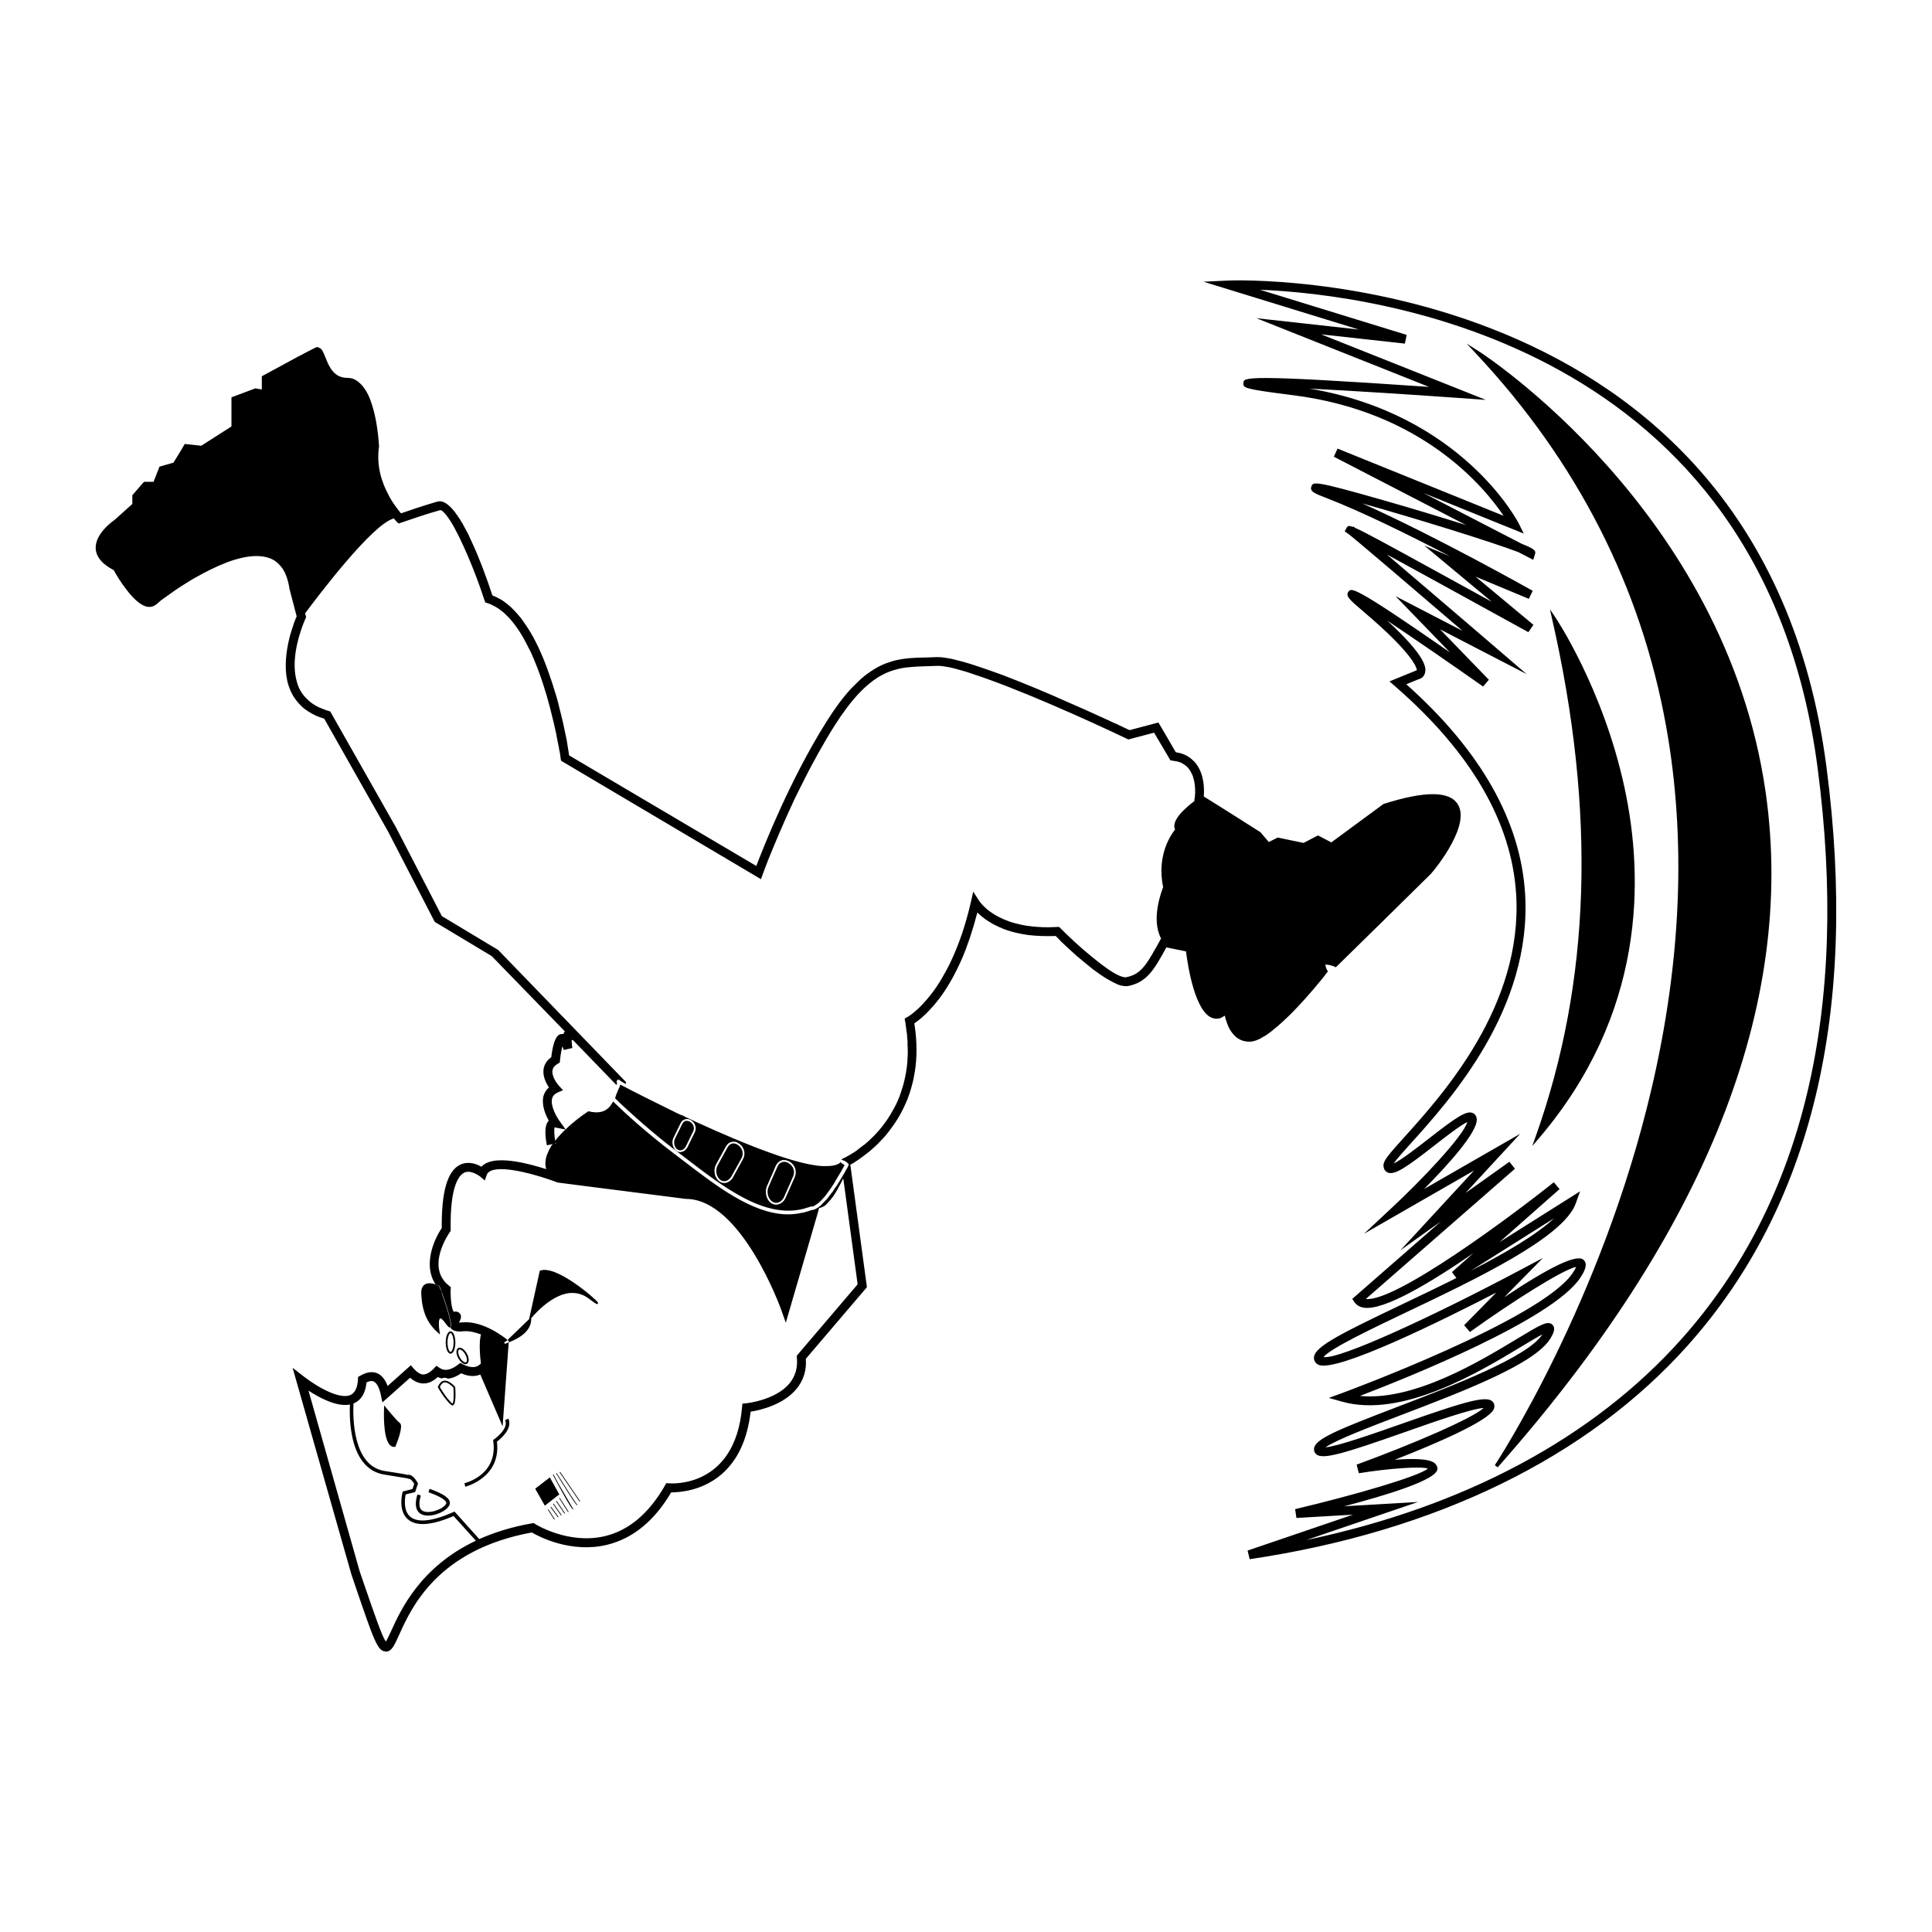 <?xml version="1.0" encoding="UTF-8"?>
<!-- Uploaded to: SVG Repo, www.svgrepo.com, Generator: SVG Repo Mixer Tools -->
<svg fill="#000000" width="800px" height="800px" version="1.1" viewBox="144 144 512 512" xmlns="http://www.w3.org/2000/svg">
 <path d="m248.81 527.3-0.047 0.141h-0.285c-0.426 0-0.805-0.141-1.09-0.426-2.035-1.941-1.609-9.609-1.609-9.941l0.047-0.617 0.379 0.473c0.047 0.047 2.887 3.551 3.789 4.215 0.945 0.762-0.664 4.926-1.184 6.156zm15.309-10.934c-0.047 0.047-0.141 0.094-0.238 0.094-0.094 0-0.238-0.094-0.426-0.238-1.703-1.516-3.312-4.356-3.363-4.496l-0.047-0.094v-0.094c0.285-0.711 0.664-1.184 1.09-1.469h0.047c0.141-0.094 0.285-0.141 0.426-0.141 0.094-0.047 0.191-0.047 0.285-0.047 0.332 0 0.664 0.094 0.945 0.238 0.898 0.426 1.656 1.277 1.703 1.324l0.047 0.094 0.047 0.047c0.098 1.324 0.242 4.402-0.516 4.781zm0.047-4.641c-0.285-0.285-1.516-1.562-2.461-1.371-0.473 0.094-0.852 0.52-1.137 1.23 0.285 0.52 1.75 2.984 3.219 4.309l0.094 0.047c0.332-0.094 0.426-2.082 0.285-4.215zm3.699-6.387c0.555-0.477 0.445-1.688-0.258-2.824h-0.004c-0.461-0.75-1.086-1.266-1.621-1.352-0.27-0.047-0.496 0.02-0.676 0.172-0.547 0.469-0.426 1.707 0.27 2.824 0.469 0.75 1.086 1.27 1.621 1.352 0.055 0.008 0.105 0.016 0.152 0.016 0.195-0.004 0.371-0.066 0.516-0.188zm-1.961-3.707c0.398 0.059 0.906 0.508 1.301 1.133 0.598 0.973 0.664 1.945 0.355 2.215-0.074 0.07-0.176 0.082-0.293 0.066-0.398-0.059-0.906-0.504-1.293-1.133-0.605-0.973-0.676-1.945-0.367-2.215 0.059-0.047 0.129-0.074 0.211-0.074 0.031-0.004 0.059 0 0.086 0.008zm-1.23-1.852c0-1.469-0.438-2.957-1.277-2.957-0.828 0-1.277 1.527-1.277 2.957 0 1.438 0.449 2.965 1.277 2.965 0.84 0 1.277-1.488 1.277-2.965zm-0.469 0c0 1.52-0.477 2.492-0.805 2.492s-0.805-0.973-0.805-2.492c0-1.516 0.477-2.488 0.805-2.488s0.805 0.973 0.805 2.488zm-0.812-5.856c0-0.047 0-0.047-0.047-0.094-0.332-1.75-1.23-4.496-2.176-7.148-0.094-0.238-0.191-0.52-0.285-0.758-0.141-0.332-0.238-0.711-0.379-1.043l-0.047-0.094-0.094-0.047s-0.332-0.188-0.758-0.332h-0.047c-0.852-0.285-2.129-0.566-2.984 0-0.664 0.426-0.992 1.277-0.945 2.461 0.238 4.734 1.562 7.812 4.496 10.367l0.473 0.426-0.094-0.664c-0.285-1.609-0.285-3.41 0.141-3.598 0.047-0.047 0.426-0.094 1.516 1.422 0.617 0.852 0.945 1.09 1.23 0.945 0 0 0.047 0 0.047-0.047 0.188-0.188 0.188-0.848-0.047-1.797zm26.32 41.613-3.883 2.984 2.559 4.496 3.836-2.984zm-30.328 9.828c1.863-0.523 3.777-1.73 3.832-3.023 0.059-1.258-1.641-2.461-5.363-3.781l-0.312 0.887c4.441 1.586 4.742 2.578 4.734 2.852-0.027 0.605-1.328 1.641-3.144 2.148-1.332 0.375-2.996 0.43-3.648-0.539-0.469-0.699-0.449-2 0.047-3.578l-0.906-0.285c-0.418 1.332-0.738 3.172 0.074 4.391 0.531 0.801 1.508 1.215 2.75 1.215 0.594 0 1.246-0.09 1.938-0.285zm201.28-189.11c0 0.047-0.047 0.047-0.047 0.047l0.188 0.094zm62.59 19.27-12.734 12.547-12.5 12.262-0.664-0.285c-1.609-0.566-2.082-0.379-2.082-0.379h-0.047c0 0.094 0.141 0.711 0.332 1.137l0.332 0.664-0.473 0.566c-0.047 0.094-0.141 0.188-0.238 0.332-0.094 0.094-0.191 0.238-0.285 0.379-0.238 0.285-0.52 0.617-0.805 0.996-0.141 0.188-0.285 0.379-0.473 0.566-1.848 2.273-4.781 5.68-7.906 8.758-2.082 2.035-4.215 3.93-6.156 5.254-0.996 0.613-1.895 1.137-2.746 1.422-0.426 0.141-0.805 0.238-1.184 0.285-1.656 0.141-3.078-0.332-4.215-1.324-0.047-0.047-0.047-0.047-0.047-0.094-1.184-1.043-1.941-2.559-2.367-4.023-0.141-0.332-0.238-0.617-0.285-0.898-0.047-0.141-0.047-0.332-0.094-0.473h-0.047v-0.047c-0.379 0.238-0.711 0.426-1.043 0.617-0.711 0.238-1.371 0.238-2.082 0.047-4.688-1.375-6.629-13.586-7.148-17.707l-5.207-1.051c-3.219 5.918-5.16 9.23-10.086 10.227-0.758 0.141-1.703 0-2.746-0.379-0.758-0.332-1.562-0.758-2.414-1.23-1.375-0.758-2.746-1.75-4.168-2.793-1.375-1.09-2.746-2.227-4.023-3.312h-0.043c-1.277-1.137-2.461-2.273-3.457-3.172-0.238-0.238-0.473-0.473-0.711-0.664-0.711-0.758-1.277-1.324-1.656-1.703-2.652 0.094-5.019 0-7.148-0.238-0.617-0.094-1.23-0.188-1.801-0.285-1.988-0.379-3.691-0.852-5.207-1.469-0.238-0.141-0.426-0.238-0.664-0.285-0.617-0.285-1.184-0.566-1.75-0.852-0.617-0.379-1.184-0.711-1.703-1.043-0.52-0.379-0.996-0.711-1.375-1.043-0.238-0.188-0.426-0.379-0.613-0.52-0.191-0.191-0.332-0.332-0.473-0.426v-0.043h-0.047c-1.23 4.734-2.606 8.805-4.07 12.215-0.52 1.137-0.996 2.227-1.516 3.219-2.035 4.07-4.117 7.055-6.012 9.23-0.758 0.852-1.422 1.562-2.035 2.18-1.277 1.23-2.367 2.035-3.031 2.508h-0.047c0.094 0.473 0.141 0.898 0.188 1.324 0.047 0.332 0.094 0.664 0.141 0.992 0.473 4.402 0.285 8.332-0.426 11.836-0.188 1.09-0.473 2.129-0.758 3.125-0.566 2.035-1.324 3.836-2.18 5.539-0.426 0.852-0.852 1.656-1.324 2.414-1.09 1.75-2.227 3.266-3.359 4.641-0.379 0.426-0.805 0.852-1.184 1.277-0.473 0.52-0.996 1.043-1.516 1.516-0.52 0.473-1.043 0.898-1.516 1.324-0.996 0.805-1.895 1.469-2.699 2.035-0.426 0.285-0.758 0.52-1.137 0.758-0.238 0.141-0.426 0.238-0.617 0.379l-0.047 0.047c-0.238 0.047-0.379 0.191-0.52 0.285l0.094 0.617 4.309 31.812-16.191 18.984c0.238 3.031-0.617 5.68-2.414 7.906-3.551 4.356-9.848 5.731-12.215 6.106-0.852 7.434-3.504 13.066-7.906 16.758-5.16 4.309-11.031 4.594-13.16 4.641-4.449 7.574-10.18 12.215-16.949 13.871-9.516 2.32-18.039-2.129-19.98-3.266-24.902 4.594-31.812 19.742-35.129 27.082-1.277 2.84-2.035 4.496-3.504 4.496-0.047 0-0.094 0-0.141-0.047-2.082-0.094-2.984-2.699-7.953-17.234l-1.09-3.219-15.57-54.723 2.84 2.227c4.356 3.363 9.895 6.203 12.547 4.973 1.137-0.52 1.797-1.895 1.941-4.117v-0.621l0.566-0.332c1.703-0.992 3.266-1.23 4.547-0.664 1.184 0.52 2.082 1.609 2.746 3.359l6.156-5.492 0.758 0.898c0.898 0.992 1.75 1.516 2.508 1.562 0.852-0.047 1.801-0.52 2.84-1.609l0.664-0.711 0.852 0.566c0.852 0.57 2.273 1.09 4.875-0.852l0.566-0.473 0.664 0.332c2.508 1.277 3.738 0.758 4.496 0.141l0.332-0.285c-0.238-2.035-0.566-5.918 0.047-7.719-1.516-0.566-3.125-0.992-4.688-0.852-1.23 0.141-2.746 0.094-3.41-0.945-0.047-0.047-0.047-0.094-0.047-0.141 0.191-0.188 0.191-0.852-0.047-1.801 0-0.047 0-0.047-0.047-0.094-0.332-1.75-1.23-4.496-2.18-7.148v-0.473l-0.285-0.285c-0.141-0.332-0.238-0.711-0.379-1.043l-0.043-0.086-0.094-0.047s-0.332-0.188-0.758-0.332h-0.047c-3.312-4.875-0.711-11.504 1.609-14.961-0.094-9.656 1.516-15.195 4.922-16.805 2.18-0.996 4.309-0.191 5.586 0.566 0.379-0.426 0.898-0.805 1.469-1.043 3.691-1.703 11.078 0.191 15.672 1.656h0.047c-0.047-0.094-0.047-0.191-0.094-0.332-0.094-0.332-0.141-0.664-0.141-1.043v-0.094c0-0.758 0.141-1.562 0.426-2.32 0.285-0.758 0.664-1.562 1.137-2.32v-0.047c0.141-0.141 0.285-0.332 0.379-0.473h-0.047l-1.469 0.332c-0.332-1.469-0.945-5.113 0.473-6.535-0.711-1.277-1.562-3.266-1.562-5.16 0-0.473 0.047-0.898 0.141-1.324 0.285-0.945 0.758-1.703 1.469-2.32-0.758-1.137-1.703-2.984-1.422-4.875 0.141-0.898 0.617-2.129 2.035-3.125 0.711-5.965 2.18-6.106 2.746-6.156h0.473c0.094-0.332 0.238-0.57 0.379-0.711l-19.27-19.836v-0.047l-15.148-9.09-0.188-0.285-12.215-23.664-16.902-29.875v-0.047c-0.805-0.238-1.516-0.52-2.227-0.805-0.711-0.332-1.375-0.711-1.988-1.09-0.473-0.285-0.852-0.617-1.23-0.852-1.09-0.945-1.988-1.988-2.746-3.172-0.238-0.426-0.473-0.852-0.664-1.277l-0.047-0.047c-0.238-0.566-0.426-1.09-0.617-1.656-0.285-0.852-0.426-1.703-0.566-2.606-0.473-3.789 0.238-7.766 1.043-10.746 0.188-0.566 0.332-1.137 0.52-1.656 0.285-0.996 0.617-1.848 0.852-2.461 0.141-0.285 0.238-0.566 0.332-0.758l-1.895-7.242c-0.332-2.227-0.945-4.023-1.801-5.352-0.238-0.379-0.52-0.711-0.758-0.945-0.52-0.617-1.09-1.043-1.703-1.422-0.332-0.188-0.664-0.332-1.043-0.473-4.168-1.516-10.086 0.285-15.527 2.984-1.375 0.664-2.699 1.371-4.023 2.129-0.617 0.332-1.277 0.711-1.848 1.09-1.23 0.758-2.367 1.469-3.41 2.176-1.609 1.137-2.984 2.129-3.93 2.793-0.52 0.473-0.945 0.805-1.184 1.043-0.141 0.094-0.285 0.191-0.426 0.238-0.191 0.188-0.379 0.285-0.617 0.332-0.238 0.094-0.52 0.141-0.758 0.141s-0.473 0-0.711-0.047c-1.75-0.332-3.691-2.227-5.301-4.309-1.656-2.082-2.984-4.309-3.551-5.398-0.332-0.141-0.617-0.332-0.898-0.52h-0.047c-0.566-0.379-1.09-0.711-1.516-1.09l-0.039-0.004c-1.137-0.992-1.848-2.035-2.129-3.172-0.094-0.285-0.094-0.52-0.141-0.805-0.188-2.887 2.18-5.398 3.738-6.723 0.379-0.332 0.711-0.617 0.945-0.758 0.188-0.141 0.285-0.238 0.332-0.238l4.688-4.215-0.004-2.316 3.078-3.551h2.555l1.562-4.023 3.312-0.945 0.379-0.094 1.895-3.078 1.09-1.848v-0.047l4.402 0.473 8-5.113v-7.719l3.172-1.184 3.125-1.184 1.75 0.285v-3.504l0.617-0.332c0.332-0.191 5.207-2.84 8.996-4.875 0.664-0.332 1.324-0.664 1.895-0.992 1.277-0.664 2.273-1.184 2.606-1.324l0.473-0.238 0.664 0.238c0.711 0.285 0.992 1.043 1.516 2.32 0.141 0.379 0.285 0.711 0.426 1.043 0.285 0.711 0.617 1.371 0.996 1.988 0.188 0.285 0.379 0.617 0.664 0.852 0 0 0 0.047 0.047 0.094 0.426 0.473 0.945 0.898 1.516 1.184 0.664 0.285 1.371 0.473 2.227 0.473 1.043 0 1.941 0.285 2.699 0.898h0.047c0.285 0.238 0.566 0.473 0.852 0.758 0.805 0.805 1.469 1.848 2.035 3.031 0.758 1.656 1.277 3.504 1.703 5.352 0.238 1.09 0.426 2.129 0.566 3.125 0.379 2.461 0.473 4.449 0.52 5.019-0.758 5.066 0.711 9.516 2.461 12.734 0.238 0.52 0.52 1.043 0.805 1.469 0.188 0.285 0.379 0.566 0.52 0.805 0.332 0.52 0.664 0.945 0.945 1.324 0.141 0.188 0.285 0.379 0.426 0.566 0.238 0.332 0.473 0.566 0.664 0.805h0.047c1.609-0.566 5.777-1.988 9.516-3.078 1.324-0.426 2.699 0.426 4.117 2.035 0.191 0.191 0.332 0.426 0.52 0.617 0.473 0.664 0.996 1.375 1.516 2.18 0.141 0.285 0.332 0.566 0.52 0.852 0.285 0.566 0.613 1.137 0.945 1.75 0.191 0.379 0.426 0.805 0.664 1.23 0.238 0.52 0.473 1.09 0.758 1.656 2.32 4.973 4.356 10.652 5.586 14.441 0.047 0.047 0.047 0.047 0.047 0.094 0.852 0.332 1.703 0.758 2.508 1.23 0.047 0 0.047 0.047 0.047 0.047 0.805 0.52 1.562 1.137 2.32 1.801 0.047 0 0.047 0.047 0.047 0.047 0.711 0.711 1.422 1.422 2.082 2.227 0.379 0.426 0.758 0.898 1.09 1.422 0.664 0.898 1.277 1.848 1.895 2.84 2.082 3.504 3.836 7.621 5.207 11.742 0.426 1.137 0.805 2.32 1.137 3.457 0.566 1.703 1.043 3.41 1.422 5.066 0.285 1.043 0.52 2.082 0.758 3.078 0.141 0.473 0.238 0.945 0.332 1.469 0.188 0.945 0.379 1.848 0.566 2.652s0.332 1.562 0.426 2.273c0.238 1.375 0.379 2.414 0.473 3.031l49.613 29.305c1.895-4.973 8.949-22.914 18.605-38.254 2.273-3.598 4.402-6.484 6.484-8.711 0.285-0.285 0.566-0.617 0.898-0.898l0.852-0.852c1.137-1.137 2.273-2.035 3.363-2.746 0 0 0-0.047 0.047-0.047 1.848-1.277 3.691-2.129 5.492-2.652 0 0 0.047-0.047 0.094-0.047 3.078-0.898 6.059-0.992 9.09-1.043 0.945-0.047 1.895-0.047 2.887-0.094h0.332c0.57 0 1.277 0.047 2.082 0.188 0.285 0.047 0.52 0.094 0.805 0.141 0.379 0.047 0.805 0.141 1.184 0.238 1.609 0.379 3.504 0.898 5.539 1.562 1.137 0.379 2.367 0.805 3.644 1.23 1.23 0.426 2.508 0.898 3.836 1.371 5.965 2.273 12.5 5.019 18.18 7.574 1.703 0.711 3.312 1.469 4.828 2.129 0.758 0.332 1.469 0.664 2.18 0.996 1.043 0.473 2.035 0.898 2.934 1.324 0.758 0.379 1.469 0.711 2.082 0.945 0.52 0.238 0.945 0.473 1.371 0.664 0.617 0.285 1.137 0.52 1.516 0.711 0.188 0.094 0.379 0.188 0.52 0.238l0.047 0.047 7.668-2.035 1.703 2.887 2.887 4.973h0.047c0.094 0.047 0.191 0.047 0.285 0.094 1.043 0.141 1.941 0.473 2.746 0.945 0.473 0.285 0.898 0.57 1.277 0.945 0.379 0.332 0.758 0.664 1.043 1.09 2.227 2.887 2.18 6.91 2.035 8.617v0.047l6.344 3.977 8.664 5.492 2.227 2.606 2.367-1.184 6.816 1.422h0.047l3.789-1.988 3.551 1.848 13.824-10.18c10.891-3.457 17.328-3.457 19.602-0.047 3.664 5.434-5.664 17.031-6.988 18.5zm-275.25-94.543c0 0.047 0.047 0.094 0.094 0.094 0 0-0.047-0.047-0.047-0.094zm-23.293 24.996 0.047 0.285h0.047zm45.402 246.32-5.918-6.535c-5.777 2.508-9.848 2.793-12.074 0.898-2.699-2.273-1.516-6.914-1.469-7.148l0.047-0.238 2.606-0.664 0.473-1.371c-0.285-0.473-0.711-1.043-1.09-1.277-0.379-0.047-0.617-0.094-0.758-0.188-0.805-0.141-2.508-0.426-6.106-0.996-4.496-0.711-7.481-4.402-8.617-10.746-0.566-3.125-0.566-6.106-0.473-7.812-3.457 0.664-7.953-1.703-10.984-3.691l13.586 47.957 1.09 3.172c2.84 8.238 4.781 13.918 5.824 15.387 0.379-0.566 0.898-1.75 1.422-2.84 2.508-5.539 7.715-16.949 22.441-23.906zm97.523-94.828-0.094-0.664v-0.047l-0.047-0.094-0.047-0.379c-0.141 0.285-0.285 0.566-0.426 0.898-0.285 0.52-0.52 1.043-0.852 1.562-0.047 0.188-0.141 0.332-0.238 0.473 0 0.094-0.047 0.191-0.141 0.238-0.332 0.566-0.664 1.137-0.996 1.609-0.238 0.285-0.473 0.566-0.664 0.852-0.473 0.52-0.898 1.043-1.375 1.469-0.047 0-0.094 0.047-0.094 0.094-0.379 0.238-0.711 0.426-1.043 0.52-0.047 0.047-0.047 0.047-0.094 0.047-0.141 0.047-0.285 0.047-0.426 0.047l-0.188 0.566-0.047 0.285-8.617 29.59-1.23-3.457c-0.094-0.285-10.559-29.352-25.234-29.352l-28.973-3.691-5.113-0.664-0.047-0.047c-0.094 0-0.191-0.047-0.285-0.094-3.883-1.469-13.73-4.547-17.328-2.934-0.664 0.332-0.898 0.711-0.996 0.945l-0.566 1.609-1.277-1.09c-0.047 0-2.32-1.848-4.168-0.996-1.422 0.711-3.789 3.551-3.598 15.008v0.379l-0.188 0.336c-0.285 0.379-6.535 9.328-0.238 14.25l0.473 0.379-0.047 0.617c-0.094 2.652 0.332 5.492 0.852 5.918 0.617-0.191 1.23 0 1.609 0.473 0.566 0.758 0.141 1.562-0.141 2.129-0.047 0.047-0.094 0.141-0.141 0.238 0.188 0 0.52 0 0.945-0.047 5.68-0.52 11.551 4.356 11.789 4.547l0.094 0.094 0.238 0.141 0.141 0.141v0.332l-1.469 20.215-0.047 0.52v0.094l-0.047 0.805v0.047l-0.047 0.617-0.094-0.188-5.824-13.539c-1.516 0.613-3.172 0.52-5.066-0.332-1.23 0.852-2.414 1.324-3.504 1.422-0.285-0.141-0.617-0.238-0.945-0.238-0.094 0-0.191 0-0.285 0.047-0.141 0-0.285 0.047-0.426 0.141h-0.047c-0.332-0.094-0.664-0.238-0.996-0.379-1.324 1.184-2.555 1.75-3.93 1.703-1.184-0.047-2.32-0.57-3.41-1.516l-7.34 6.535-0.418-1.988c-0.426-1.988-1.09-3.172-1.895-3.551-0.473-0.238-1.09-0.141-1.895 0.238-0.285 2.793-1.371 4.641-3.219 5.492-0.094 0.047-0.141 0.047-0.238 0.094-0.188 3.836-0.141 16.617 8.285 17.895 3.363 0.52 5.207 0.805 6.156 1.043 0.047-0.047 0.141-0.047 0.191-0.047 1.184 0 2.176 1.801 2.367 2.129l0.094 0.188-0.758 2.273-2.508 0.617c-0.188 0.945-0.711 4.309 1.23 5.918 1.941 1.656 5.871 1.23 11.41-1.23l0.332-0.141 0.238 0.285 6.297 7.008c3.93-1.75 8.523-3.219 13.918-4.168l0.473-0.094 0.379 0.238c0.094 0.094 8.949 5.586 18.605 3.219 6.297-1.516 11.598-6.012 15.812-13.352l0.379-0.664 0.758 0.047c0.711 0.047 17.422 1.23 19.316-20.121l0.094-0.996 0.945-0.094c0.094 0 7.906-0.805 11.598-5.352 1.516-1.895 2.129-4.117 1.895-6.723l-0.047-0.52 16.145-18.938zm-76.363-10.461c0-0.047-0.047-0.141-0.047-0.191-0.047 0.047-0.141 0.141-0.188 0.238zm169.2-90.805 0.141-0.711c0-0.047 0.426-2.793-0.379-5.398-0.141-0.52-0.379-1.043-0.664-1.516-0.141-0.285-0.285-0.52-0.473-0.758-0.238-0.332-0.473-0.617-0.805-0.852-0.285-0.238-0.617-0.473-0.992-0.664l-0.047-0.047c-0.617-0.332-1.371-0.52-2.273-0.617-0.047-0.047-0.141-0.047-0.238-0.047h-0.047l-0.52-0.094-4.309-7.289v-0.047l-6.816 1.801-0.379-0.141-0.047-0.047c-10.512-5.019-29.066-13.352-40.902-17.184-0.996-0.379-1.988-0.664-2.84-0.898-1.422-0.426-2.699-0.758-3.789-0.945-0.996-0.188-1.801-0.285-2.461-0.285h-0.285c-0.992 0.047-1.895 0.047-2.84 0.094-1.469 0.047-2.934 0.094-4.356 0.238-1.469 0.094-2.887 0.379-4.309 0.805-2.84 0.852-5.777 2.559-8.949 5.871-1.09 1.09-2.176 2.414-3.312 3.883-0.566 0.758-1.137 1.562-1.75 2.414-0.57 0.852-1.184 1.801-1.801 2.746-1.375 2.18-2.699 4.449-3.977 6.723-0.664 1.184-1.277 2.32-1.895 3.457-1.609 3.031-3.078 6.012-4.496 8.852-3.172 6.769-5.633 12.734-7.102 16.379-0.566 1.422-0.945 2.508-1.184 3.125-0.141 0.379-0.238 0.566-0.238 0.617l-0.473 1.324-52.977-31.387-0.094-0.52v-0.047c0-0.047-0.047-0.238-0.094-0.566 0-0.094 0-0.238-0.047-0.379v-0.047c-0.047-0.379-0.141-0.898-0.285-1.516v-0.047c-0.047-0.285-0.094-0.664-0.191-0.996-0.141-0.711-0.285-1.516-0.473-2.414-0.047-0.426-0.141-0.898-0.285-1.371-0.285-1.422-0.664-2.984-1.09-4.641-0.141-0.566-0.285-1.137-0.426-1.703-1.043-4.023-2.461-8.473-4.215-12.641-0.473-1.184-0.992-2.32-1.609-3.41-1.609-3.312-3.598-6.297-5.871-8.473-1.09-1.043-2.273-1.895-3.551-2.461-0.379-0.238-0.852-0.426-1.277-0.52l-0.047-0.047-0.52-0.141-0.047-0.047-0.141-0.52-0.047-0.047c-1.277-3.977-2.746-7.812-4.168-11.172-1.703-4.023-3.363-7.434-4.781-9.707-0.711-1.09-1.324-1.941-1.848-2.414-0.332-0.379-0.664-0.566-0.945-0.566-0.047 0-0.094 0-0.141 0.047-0.566 0.188-1.184 0.332-1.801 0.52-1.184 0.379-2.367 0.711-3.457 1.09-2.746 0.898-4.828 1.656-4.875 1.656h-0.047l-0.664 0.238-0.52-0.473-0.141-0.141c-0.141-0.141-0.332-0.379-0.617-0.711-0.094-0.047-0.141-0.141-0.191-0.238h-0.047c0.094 0.094 0.141 0.188 0.188 0.238-5.633 1.469-20.027 20.5-23.48 25.141l0.285 0.996-0.188 0.426c-0.047 0.094-3.363 7.242-2.793 13.871 0.094 0.992 0.285 2.035 0.57 2.984v0.047c0.141 0.473 0.285 0.945 0.52 1.422 0.52 1.137 1.23 2.129 2.129 2.934 0.852 0.898 1.895 1.609 3.078 2.176 0.426 0.191 0.852 0.332 1.277 0.52s0.852 0.332 1.324 0.473l0.473 0.141 17.422 30.727 12.121 23.434v0.047l14.961 8.996 33.852 34.984v0.52c-0.238-0.094-0.473-0.238-0.664-0.332-0.238-0.188-0.426-0.285-0.566-0.332-0.094-0.094-0.188-0.141-0.285-0.188l-0.141-0.191-0.332-0.047-0.238-0.047-0.285 0.566v0.047l0.191 0.238c-0.047 0.141-0.094 0.332-0.191 0.566l-11.598-11.977-0.285 0.191c0.047 0.566 0.094 1.324 0.188 1.988l-2.273 0.52c-0.141-0.426-0.238-0.758-0.332-0.992-0.285 0.945-0.52 2.367-0.664 3.738l-0.047 0.566-0.52 0.332c-0.852 0.473-1.324 1.09-1.422 1.801-0.238 1.516 1.184 3.457 1.656 3.977l1.137 1.23-1.516 0.664c-0.758 0.379-1.184 0.852-1.371 1.516-0.52 1.941 1.184 4.875 1.848 5.824l1.703 2.367c0 0.047-0.047 0.047-0.047 0.047l-2.84-0.566c-0.141 0.285-0.141 1.941 0.141 3.551 0.805-1.043 1.75-2.035 2.699-2.984l0.141 0.047-0.047-0.094c0.566-0.566 1.137-1.043 1.656-1.516 1.895-1.609 3.504-2.699 3.93-2.984l0.426-0.285 0.473 0.094c0.332 0.094 0.617 0.094 0.852 0.141 1.562 0.188 2.793-0.141 3.738-0.898 0.238-0.191 0.473-0.426 0.711-0.711 0.238-0.332 0.473-0.664 0.664-0.996 0.047-0.094 0.094-0.141 0.094-0.238 0.141 0.141 0.426 0.426 0.805 0.758 2.227 2.176 8.145 7.621 15.293 13.02l2.367 1.801c8.949 6.863 18.227 14.012 27.363 14.344 1.422 0.047 2.84-0.094 4.309-0.426 0.094 0 0.188 0 0.332-0.047 0.047 0 0.141-0.047 0.238-0.047 0.094-0.047 0.191-0.047 0.285-0.094 0.332-0.094 0.711-0.188 1.09-0.332 0.141-0.047 0.332-0.141 0.473-0.188 0.758 0 1.609-0.473 2.508-1.23 0.047-0.047 0.141-0.141 0.191-0.188 0.188-0.238 0.426-0.473 0.664-0.711 0.613-0.566 1.137-1.23 1.703-1.988 0.094-0.047 0.141-0.141 0.141-0.238 0.426-0.426 0.758-0.945 1.043-1.469 0.047-0.094 0.188-0.191 0.238-0.285 0.141-0.238 0.285-0.426 0.426-0.57v-0.047c0.047-0.094 0.094-0.141 0.094-0.238l0.094-0.094c0.047-0.047 0.094-0.094 0.094-0.141 0.617-0.992 1.184-1.988 1.75-2.934 0.141-0.285 0.285-0.617 0.473-0.898h0.047c0.094-0.238 0.238-0.473 0.332-0.711l0.141-0.285-0.141-0.238c-0.285-0.332-0.711-0.711-1.324-0.898-0.141-0.047-0.285-0.094-0.426-0.141l0.047-0.141 0.004-0.062 0.426-0.238c0.094-0.047 0.285-0.141 0.664-0.285 0 0 0-0.047 0.047-0.047 0.141-0.094 0.379-0.238 0.617-0.332 0.473-0.285 1.043-0.664 1.703-1.043 0.379-0.285 0.805-0.566 1.23-0.945 0.473-0.379 0.992-0.758 1.516-1.137 0.617-0.52 1.23-1.09 1.895-1.75 0.664-0.617 1.277-1.324 1.941-2.082 0.945-1.137 1.895-2.414 2.793-3.883 0.332-0.566 0.711-1.23 1.043-1.848 0.711-1.277 1.324-2.699 1.801-4.215 0.238-0.758 0.52-1.516 0.711-2.32 0.473-1.895 0.852-3.93 0.996-6.106-0.047-0.094-0.047-0.188 0-0.285 0.094-1.23 0.094-2.555 0-3.93 0.047-0.617 0-1.23-0.094-1.895 0-0.617-0.094-1.277-0.238-1.941 0.047-0.047 0.047-0.047 0-0.094 0-0.332-0.047-0.664-0.141-0.996 0-0.332-0.047-0.664-0.141-1.043l-0.141-0.805 0.711-0.426c0.047 0 1.184-0.664 2.887-2.227 1.324-1.277 3.078-3.172 4.875-5.824 0.473-0.711 0.945-1.422 1.371-2.18 1.609-2.699 3.266-6.059 4.781-10.227 0.426-1.137 0.852-2.414 1.23-3.691 0.617-1.988 1.184-4.07 1.703-6.344l0.617-2.746 1.516 2.367 0.047 0.047c0.047 0.094 0.52 0.805 1.516 1.75 0.426 0.379 0.898 0.805 1.516 1.23 0.57 0.426 1.277 0.852 2.082 1.277 0.805 0.426 1.703 0.805 2.699 1.184 1.043 0.379 2.18 0.664 3.457 0.945 0.617 0.141 1.277 0.238 1.988 0.332 2.129 0.285 4.641 0.426 7.434 0.238h0.52l0.379 0.379c2.32 2.32 5.207 5.019 8 7.289 0.945 0.758 1.848 1.516 2.746 2.18 0.758 0.566 1.516 1.137 2.227 1.609 0.711 0.473 1.371 0.852 1.988 1.184 1.09 0.52 1.941 0.805 2.508 0.664 2.746-0.566 4.262-1.941 6.203-5.066 0.094-0.191 0.188-0.379 0.332-0.57 0.188-0.285 0.379-0.566 0.52-0.898 0.566-0.945 1.184-2.035 1.848-3.266v-0.047l0.238-0.379v-0.047c-2.746-5.254 0.238-12.688 0.566-13.586-1.848-8.758 2.414-14.344 3.172-15.293-1.23-2.367 2.984-5.918 5.113-7.527l0.188 0.094-0.141-0.141zm-122.1 90.805c-0.141 0-0.238 0.047-0.379 0.047-0.473 0.141-0.898 0.473-1.184 0.996-0.188 0.332-2.555 4.641-2.652 4.828-0.664 1.23-0.332 2.984 0.711 3.789 0.426 0.332 0.945 0.426 1.422 0.332 0.617-0.141 1.184-0.617 1.562-1.277 0.094-0.141 2.559-4.594 2.652-4.781 0.617-1.184 0.285-2.606-0.805-3.41-0.426-0.336-0.902-0.523-1.328-0.523zm15.812 8.758s-2.273 5.207-2.367 5.352v0.047c-0.332 0.758-0.898 1.277-1.562 1.516-0.52 0.188-1.043 0.094-1.516-0.191-1.184-0.711-1.656-2.508-1.09-3.93 0.047-0.047 0.426-0.945 0.852-1.941 0.664-1.469 1.422-3.219 1.516-3.41 0.238-0.664 0.664-1.043 1.23-1.23 0.191-0.047 0.332-0.094 0.566-0.094 0.379 0 0.805 0.141 1.184 0.379 1.281 0.758 1.758 2.176 1.188 3.504zm0 0s-2.273 5.207-2.367 5.352v0.047c-0.332 0.758-0.898 1.277-1.562 1.516-0.52 0.188-1.043 0.094-1.516-0.191-1.184-0.711-1.656-2.508-1.09-3.93 0.047-0.047 0.426-0.945 0.852-1.941 0.664-1.469 1.422-3.219 1.516-3.41 0.238-0.664 0.664-1.043 1.23-1.23 0.191-0.047 0.332-0.094 0.566-0.094 0.379 0 0.805 0.141 1.184 0.379 1.281 0.758 1.758 2.176 1.188 3.504zm13.637-2.984c-0.711 1.324-1.422 2.555-2.082 3.598-0.992 1.801-1.988 3.172-2.84 4.262v0.047c-0.191 0.238-0.379 0.473-0.617 0.711-0.805 0.945-1.562 1.656-2.18 1.941-0.188 0.191-0.332 0.238-0.52 0.332-0.285 0.047-0.473 0.094-0.664 0.094h-0.188c-0.188 0.094-0.426 0.188-0.617 0.238-0.094 0-0.188 0.047-0.285 0.047-0.094 0.047-0.188 0.094-0.285 0.094-0.094 0.047-0.188 0.094-0.285 0.094-0.094 0.047-0.191 0.094-0.285 0.094-10.32 2.652-21.066-5.586-31.484-13.586l-2.367-1.801c-0.426-0.332-0.805-0.617-1.184-0.898-0.426-0.379-0.852-0.711-1.277-0.996l-0.047-0.047c-6.106-4.875-10.984-9.422-12.828-11.172l0.004-0.047c-0.379-0.332-0.617-0.52-0.758-0.664 0-0.426 0.473-1.609 0.758-2.227 0.285-0.617 0.52-1.09 0.617-1.469 0.188 0.094 0.426 0.238 0.711 0.379 1.422 0.758 3.789 1.988 6.769 3.457 1.801 0.898 3.789 1.895 5.918 2.934 0.426 0.191 0.805 0.379 1.23 0.617 0.379 0.191 0.852 0.379 1.324 0.617 0.047 0 0.094 0 0.141 0.047 0.285 0.094 0.566 0.188 0.805 0.332 0.141 0.094 0.285 0.188 0.473 0.285h0.047c0.426 0.188 0.852 0.426 1.277 0.566 0.047 0.047 0.141 0.094 0.188 0.094 0.426 0.188 0.852 0.426 1.277 0.617 12.828 5.871 27.98 12.023 34.559 11.645h0.379c1.277-0.047 2.32-0.285 3.031-0.805l0.191-0.238 0.473 0.379 0.047 0.047c0.242 0.098 0.383 0.242 0.574 0.383zm-40.055-11.363c-0.141-0.188-0.332-0.332-0.52-0.473-0.426-0.285-0.852-0.426-1.277-0.379-0.141 0-0.285 0-0.379 0.047-0.52 0.141-0.945 0.473-1.23 1.043-0.094 0.238-1.801 3.691-1.895 3.883-0.566 1.137-0.188 2.793 0.805 3.457 0.285 0.238 0.664 0.332 0.992 0.332 0.141 0 0.332-0.047 0.473-0.094 0.617-0.141 1.137-0.617 1.469-1.23 0.047-0.141 1.895-3.883 1.895-3.883 0.477-0.902 0.285-1.992-0.332-2.703zm12.215 5.731c-0.664-0.52-1.422-0.711-2.082-0.52-0.617 0.094-1.137 0.52-1.516 1.184-0.188 0.332-2.555 4.688-2.652 4.828-0.758 1.422-0.379 3.457 0.852 4.402 0.379 0.285 0.852 0.473 1.324 0.473 0.188 0 0.332-0.047 0.473-0.047 0.758-0.188 1.469-0.711 1.895-1.516 0.094-0.141 2.606-4.781 2.652-4.828 0.715-1.324 0.336-3.031-0.945-3.977zm13.258 4.688c-0.711-0.426-1.469-0.52-2.129-0.332-0.664 0.238-1.23 0.758-1.562 1.516-0.047 0.191-0.805 1.941-1.469 3.41-0.426 0.992-0.805 1.895-0.852 1.941-0.664 1.609-0.094 3.738 1.277 4.547 0.332 0.188 0.758 0.332 1.184 0.332 0.238 0 0.473-0.047 0.711-0.141 0.805-0.238 1.469-0.898 1.848-1.801 0.094-0.188 2.367-5.352 2.367-5.352 0.66-1.52 0.094-3.269-1.375-4.121zm0.945 3.93s-2.273 5.207-2.367 5.352v0.047c-0.332 0.758-0.898 1.277-1.562 1.516-0.52 0.188-1.043 0.094-1.516-0.191-1.184-0.711-1.656-2.508-1.09-3.93 0.047-0.047 0.426-0.945 0.852-1.941 0.664-1.469 1.422-3.219 1.516-3.41 0.238-0.664 0.664-1.043 1.23-1.23 0.191-0.047 0.332-0.094 0.566-0.094 0.379 0 0.805 0.141 1.184 0.379 1.281 0.758 1.758 2.176 1.188 3.504zm-26.512-11.883s-1.848 3.738-1.895 3.883c-0.285 0.52-0.711 0.898-1.184 1.043-0.379 0.094-0.758 0-1.09-0.191-0.805-0.566-1.09-1.895-0.617-2.887 0.094-0.188 1.801-3.598 1.895-3.836 0.238-0.473 0.52-0.711 0.898-0.852h0.332c0.285 0 0.617 0.094 0.945 0.285 0.859 0.613 1.188 1.652 0.715 2.555zm-102.95-137.91 0.047 0.285h0.047zm23.34-24.996h-0.047c0 0.047 0.047 0.094 0.094 0.094 0 0-0.047-0.047-0.047-0.094zm0.141 0.188h-0.047c0.094 0.094 0.141 0.188 0.191 0.238h0.047c-0.094-0.047-0.145-0.145-0.191-0.238zm54.234 207.98c-0.566-0.898-10.984-9.988-15.246-8.426l-0.141 0.047-2.984 13.492 0.664-0.852c0.047-0.047 4.781-6.059 10.086-6.723 1.941-0.191 3.738 0.285 5.352 1.562 1.988 1.516 2.082 1.422 2.227 1.277 0.043 0 0.141-0.141 0.043-0.379zm-11.125-42.324c-0.047 0.047-0.141 0.141-0.191 0.238l0.238-0.047c0-0.051-0.047-0.145-0.047-0.191zm2.699-3.551h-0.047c0 0.047-0.047 0.047-0.047 0.047l0.141 0.047zm-9.703 49.992v0.238l-0.094 0.094-5.68 5.492-0.426 0.379c-0.141 0.094-0.285 0.141-0.426 0.191h-0.051l0.047 0.238 0.094 0.238c0.047 0 0.094-0.047 0.141-0.047 0.332-0.141 0.664-0.238 0.996-0.379 3.977-1.562 5.965-3.691 5.871-6.344v-0.094zm-8.617 32.793c0.941-0.703 4.231-3.418 3.043-6.098l-0.871 0.387c1.039 2.332-2.902 5.078-2.945 5.106l-0.242 0.16 0.043 0.293c1.25 8.934-7.277 11.082-7.641 11.164l0.223 0.926c0.094-0.023 9.535-2.383 8.391-11.938zm15.734 8.391c0.109-0.043 5.164 8.406 5.535 8.383zm5.543 8.473-0.008-0.141 0.023-0.047c-0.297-0.145-2.488-3.637-3.793-5.727-1.711-2.731-1.684-2.676-1.797-2.648l0.035 0.102-0.055 0.059c0.094 0.094 0.852 1.305 1.656 2.586 2.879 4.609 3.699 5.816 3.934 5.816h0.004zm-4.602-8.812 5.289 7.769m0.074-0.055-5.289-7.773-0.156 0.109 5.289 7.773zm-7.141-7.035s4.863 9.25 5.32 9.109zm5.348 9.199-0.055-0.184h0.027c-0.422-0.152-3.434-5.637-5.234-9.062l-0.168 0.094c0.016 0.023 1.23 2.34 2.488 4.609 2.324 4.188 2.738 4.551 2.894 4.551 0.02-0.004 0.031-0.008 0.047-0.008zm-3.656-2.957 2.336 3.648m0.082-0.051-2.34-3.648-0.156 0.102 2.34 3.648zm-3.273-2.828 2.246 3.277m0.078-0.055-2.246-3.281-0.156 0.109 2.246 3.281zm-3.137-2.523 2.144 3.078m0.078-0.055-2.141-3.078-0.156 0.109 2.141 3.078zm-2.863-2.16 1.938 2.684m0.078-0.055-1.938-2.68-0.156 0.109 1.938 2.68zm-2.731-1.953 1.684 2.609m0.078-0.047-1.684-2.613-0.156 0.102 1.684 2.613zm249.52-14.051c165.8-187.3-4.992-295.12-4.992-295.12 117.86 125.85 4.992 295.12 4.992 295.12zm71.387-178.49c-10.676-74.922-75.477-116.62-76.129-117.03l-3.125-1.973 2.523 2.695c26.82 28.633 43.77 61.926 50.379 98.949 5.293 29.629 4.019 61.711-3.793 95.348-13.305 57.305-41.355 99.816-41.637 100.24l0.75 0.578c55.164-62.312 79.062-122.47 71.031-178.8zm-0.934 0.145c7.793 54.719-14.734 113.12-66.965 173.64 7.723-12.852 27.961-49.422 38.676-95.551 7.848-33.77 9.125-65.98 3.812-95.738-6.406-35.879-22.469-68.27-47.762-96.332 13.602 9.816 63.062 49.551 72.238 113.98zm-19.613 146.23c32.812-36.797 45.141-88.359 36.641-153.26-17.535-133.86-156.88-128.91-158.32-128.83l-6.777 0.316 41.176 12.672-27.148-3.004 45.766 18.211c-48.984-3.394-49.055-2.519-49.195-1.121-0.133 1.391-0.16 1.641 13.176 3.324 34.145 4.305 50.641 24.316 55.77 31.953l-44.004-17.809-0.988 2.148 35.023 18.109c-6.75-2.125-14.719-4.523-22.031-6.613-18.34-5.246-18.48-4.863-18.934-3.606-0.48 1.332 0.762 1.816 4.09 3.102 9.477 3.672 22.082 9.902 32.664 15.414l-6.816-2.84 17.883 14.898c-4.102-2.258-8.945-4.922-13.75-7.559-14.121-7.75-19.945-10.945-22.488-12.047-0.227-0.18-0.387-0.309-0.48-0.371l-0.105 0.133c-1.23-0.465-1.391-0.219-1.633 0.168l-0.535 1.004 0.926 0.641c1.258 0.875 18.355 15.484 30.301 25.723l-17.746-9.184 14.402 14.883c-25.598-17.816-26.113-17.109-26.871-16.113-0.875 1.125 0.133 2.062 3.769 5.141 14.188 12.023 14.258 15.371 14.352 15.695l-7.273 2.969 1.453 1.262c20.152 17.5 30.957 36.07 32.121 55.188 1.789 29.516-19.492 53.086-29.719 64.418-4.039 4.481-5.441 6.094-5.441 7.383 0 1.184 0.652 1.672 1.035 1.863 1.84 0.902 5.035-1.34 12.426-7.098 2.844-2.219 6.953-5.422 8.77-6.242-1.23 3.922-12.062 15.289-19.887 22.598l-7.496 7 29.141-16.742-19.496 21.129 10.746-7.66-23.52 20.543 0.598 0.871c0.559 0.809 1.41 1.305 2.527 1.465 5.289 0.773 17.598-6.606 28.965-14.441l-5.664 5.004 1.176 1.57c-4.812 2.414-9.672 4.727-14.105 6.84-18.406 8.766-24.297 11.844-23.59 14.805 0.145 0.602 0.555 1.082 1.152 1.352 4.762 2.133 32.969-11.844 47.113-19.141l-8.516 8.648 1.531 1.793c11.309-8.105 24.691-16.582 28.16-17.242-0.145 0.328-0.406 0.84-0.914 1.605-8.234 12.367-60.676 31.664-61.203 31.859l-3.441 1.258 3.527 0.988c15.934 4.508 36.527-7.953 47.586-14.633 2.023-1.219 4.098-2.469 5.492-3.195-3.894 6.039-23.797 13.629-38.375 19.191-16.121 6.152-21.793 8.531-22.137 11.016-0.082 0.625 0.141 1.203 0.605 1.586 1.754 1.43 7.137-0.145 23.508-5.914 7.555-2.66 17.621-6.203 20.832-6.379-3.066 2.82-18.844 9.594-33.668 15.016l0.598 2.281c7.684-1.258 16.625-1.906 18.285-1.219-2.539 2.098-19.496 7.012-35.18 10.738l0.344 2.336 14.98-0.871-27.922 9.512 0.559 2.289c49.469-7.359 89.645-26.996 116.2-56.773zm-91.176 42.75c11.344-2.969 24.828-7.062 24.734-9.957-0.016-0.402-0.156-0.988-0.762-1.488-1.488-1.219-6.027-1.238-10.57-0.871 10.703-4.191 25.152-10.355 26.301-13.531 0.195-0.535 0.156-1.09-0.109-1.555-1.27-2.188-6.293-0.809-24.223 5.5-7.269 2.562-16.906 5.953-20.309 6.289 2.695-1.941 12.168-5.559 19.965-8.531 16.715-6.379 35.66-13.609 39.676-20.383 0.57-0.961 1.52-2.57 0.504-3.578-1.207-1.188-3.094-0.059-9.367 3.727-9.805 5.918-27.336 16.543-41.648 15.129 12.668-4.844 51.004-20.203 58.363-31.262 1.137-1.707 2.133-3.606 0.922-4.777-1.68-1.656-8.773 1.695-21.062 9.914l10.273-10.434-6.785 3.598c-22.355 11.848-47.176 23.371-51.352 22.664 1.613-2.191 12.938-7.586 22.121-11.961 18.469-8.797 41.457-19.746 44.699-28.719l1.164-3.242-21.367 13.469 15.926-14.055-1.52-1.812c-11.191 8.941-41.977 31.828-49.824 30.93l39.516-34.508-1.465-1.855-11.629 8.281 14.484-15.691-25.469 14.633c6.172-6.227 13.969-14.801 13.969-18.367 0-1.137-0.684-1.594-0.98-1.738-1.703-0.852-4.578 1.168-11.73 6.746-3.019 2.348-7.363 5.738-9.328 6.594 0.75-1.109 2.664-3.227 4.523-5.289 10.445-11.566 32.172-35.641 30.324-66.145-1.176-19.312-11.766-38-31.492-55.566l3.231-1.316 0.324-0.109c0.746-0.254 1.281-0.902 1.441-1.734 0.191-1.004 0.727-3.824-10.055-13.715 7.516 5 17.934 12.211 25.41 17.473l1.531-1.793-12.941-13.371 22.945 11.871-7.699-6.613c-1.035-0.891-18.363-15.773-29.352-25.102 3.215 1.754 7.434 4.062 12.969 7.098 12.156 6.668 24.555 13.508 24.555 13.508l1.332-1.945-15.328-12.77 14.113 5.879 1.035-2.125c-0.293-0.164-25.496-14.371-45.168-23.164 13.559 3.793 34.32 10.211 41.375 12.918l3.93 2.031 0.418-1.355c0.273-0.891 0.418-1.367-3.453-2.879l-26.059-13.477 26.594 10.762-1.41-2.805c-0.152-0.297-14.938-28.848-55.406-35.625 11.719 0.602 27.555 1.629 39.145 2.453l7.609 0.539-43.641-17.363 22.184 2.453 0.477-2.309-38.863-11.961c29.891 1.227 132.96 13.719 147.76 126.68 8.41 64.188-3.727 115.12-36.062 151.38-23.383 26.223-57.547 44.477-99.43 53.27l29.598-10.078zm33.539-62.398 22.094-13.922c-4.676 4.406-13.09 9.285-22.094 13.922zm17.625-35.309c54.555-63.809 4.391-137.66 4.391-137.66 10.98 48.113 11.086 94.281-4.391 137.66zm0.359 0.309c28.309-33.113 28-68.941 22.758-93.168-5.672-26.227-18.207-44.879-18.332-45.066l-1.414-2.082 0.559 2.453c11.719 51.355 10.293 96.297-4.375 137.39l-0.863 2.418zm21.832-92.969c5.09 23.531 5.488 58.102-20.887 90.359 13.672-39.879 15.031-83.375 4.152-132.77 3.465 5.746 12.25 21.695 16.734 42.414z"/>
</svg>